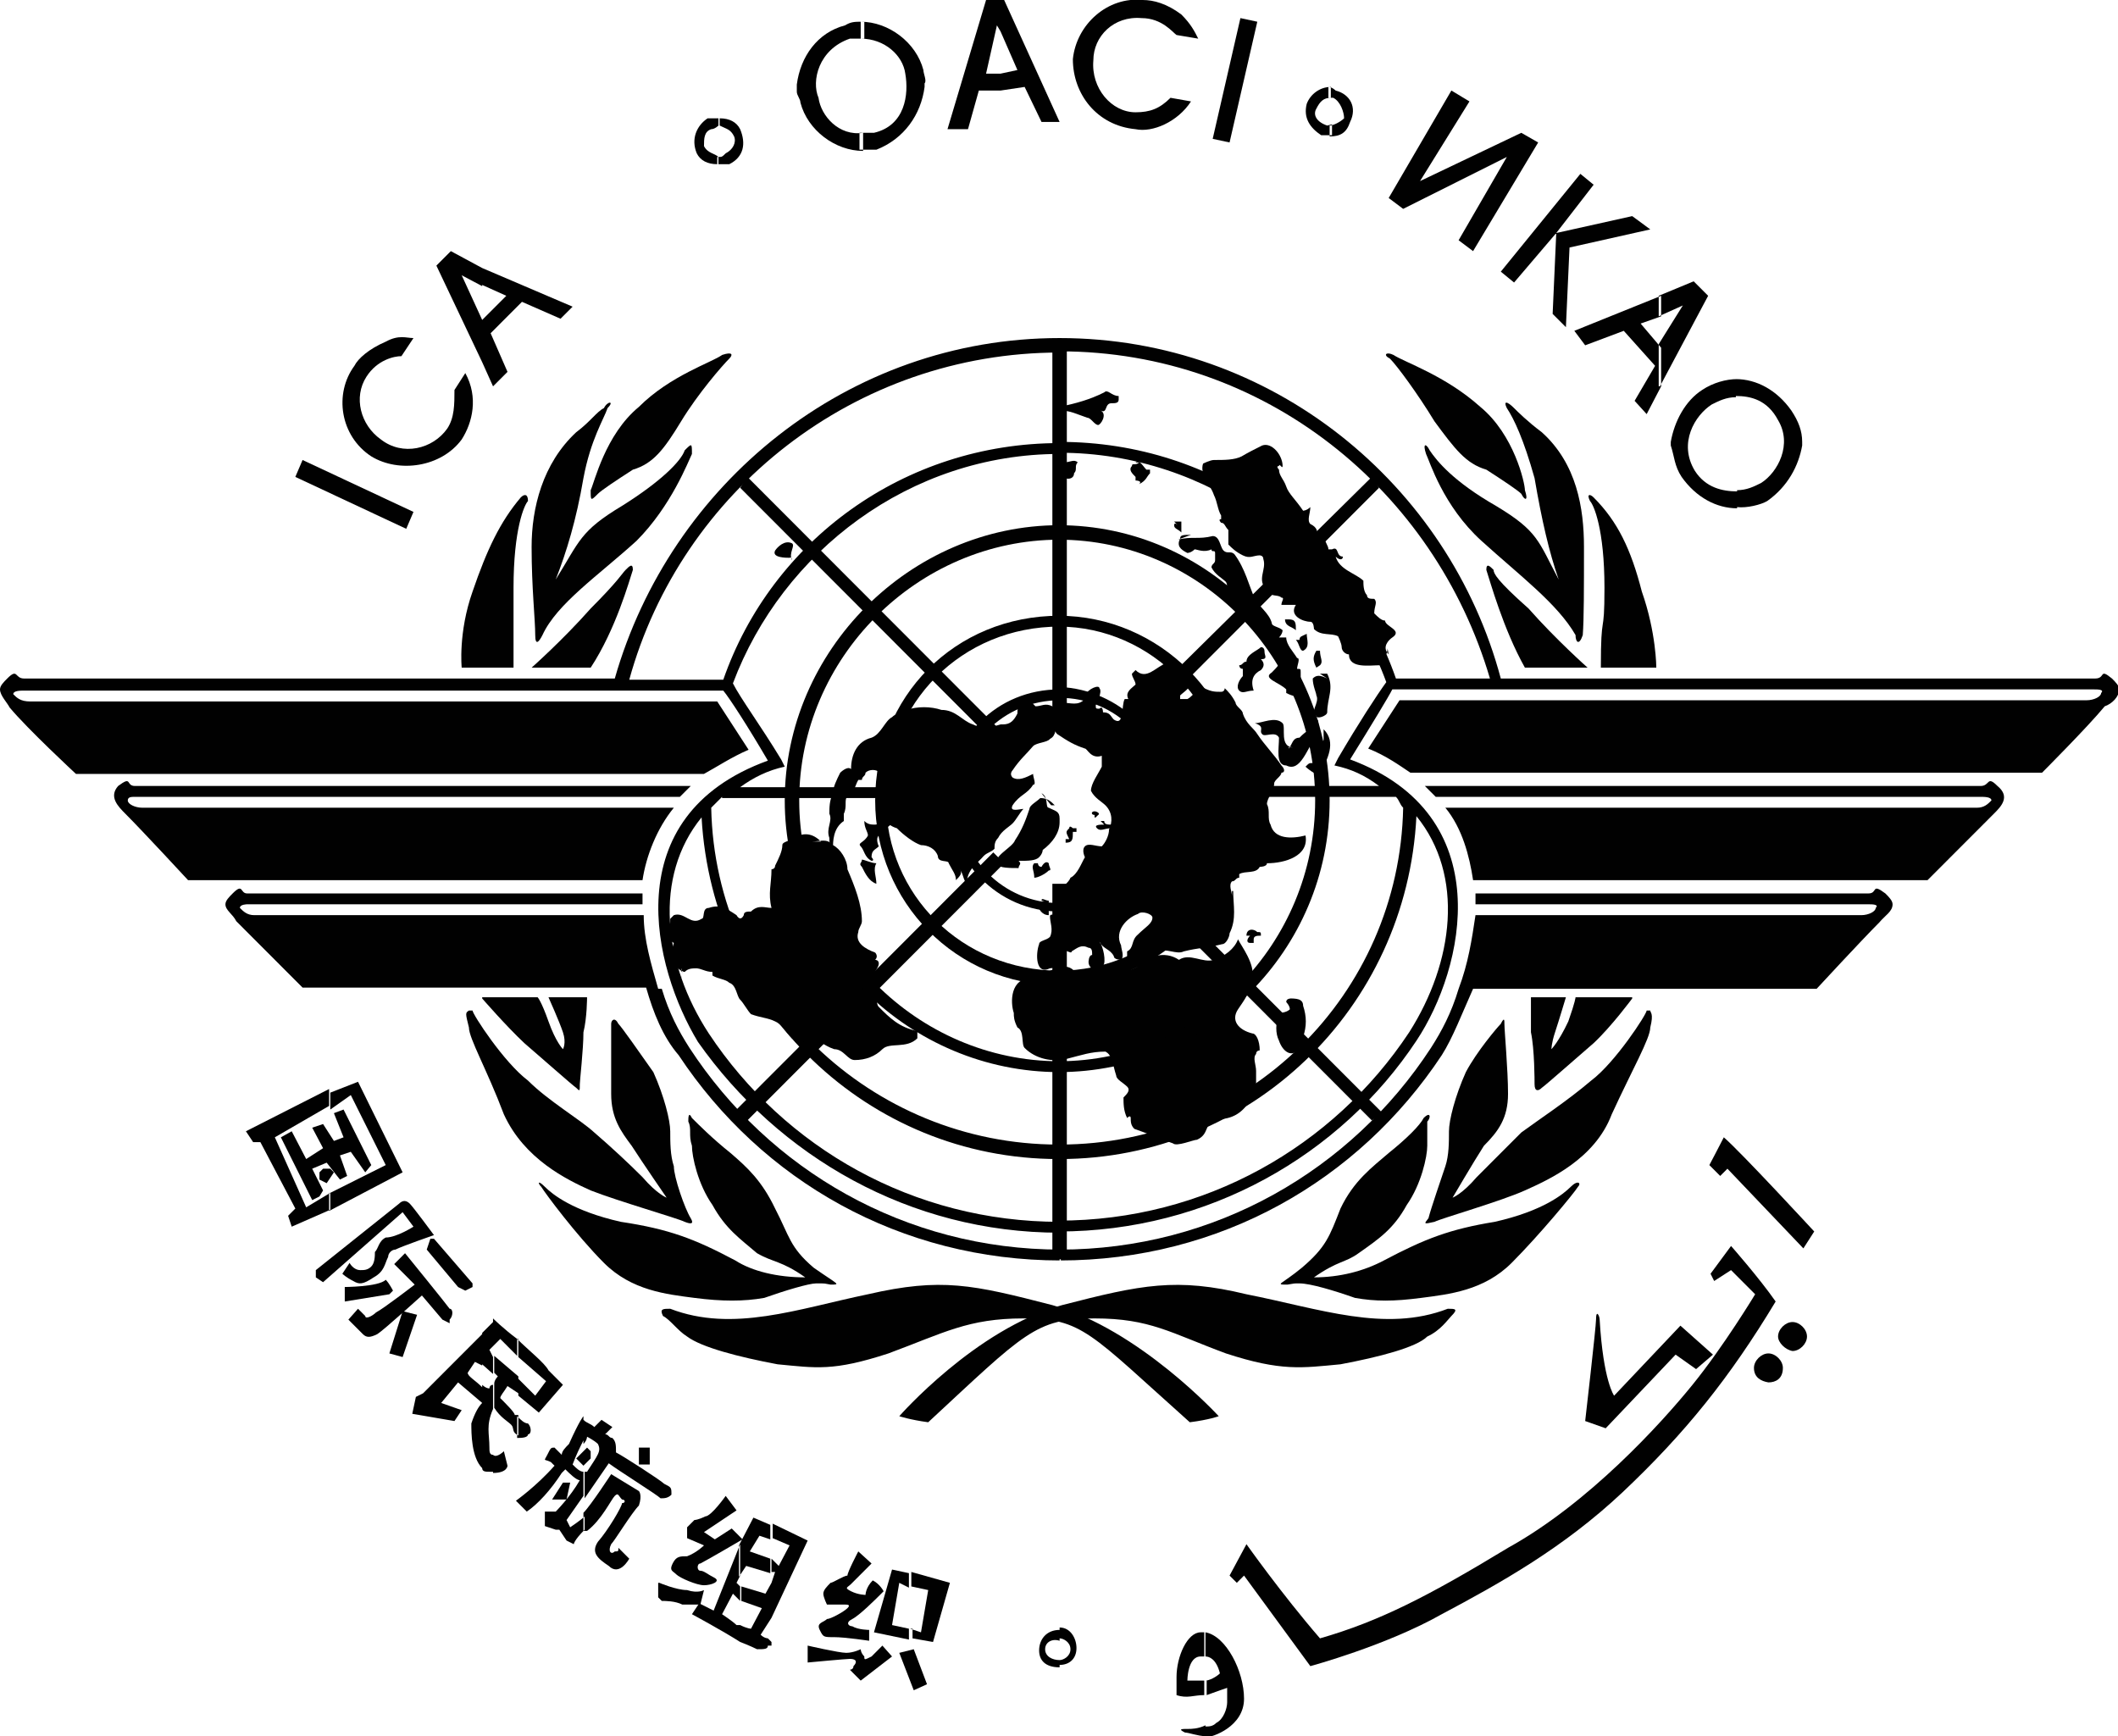 <svg width="244" height="200" viewBox="0 0 244 200" fill="none" xmlns="http://www.w3.org/2000/svg">
<g clip-path="url(#clip0_2809_77514)">
<path fill-rule="evenodd" clip-rule="evenodd" d="M47.633 58.971L34.857 52.99L34.023 54.937L46.8 60.918L47.633 58.971Z" fill="#010101"/>
<path fill-rule="evenodd" clip-rule="evenodd" d="M47.633 38.943C46.8 38.943 45.967 38.526 44.439 39.36C42.495 40.195 41.245 41.308 40.828 42.142C38.468 45.341 39.162 50.209 42.773 52.573C45.967 54.52 50.827 53.825 53.188 50.626C54.438 48.679 55.132 45.758 53.605 42.977L52.355 44.924C52.355 46.593 52.355 48.123 51.522 49.374C49.855 51.739 46.383 52.573 43.884 50.626C41.523 48.957 40.69 45.758 42.217 43.394C43.467 41.447 45.411 41.029 46.245 41.029L47.633 38.943Z" fill="#010101"/>
<path fill-rule="evenodd" clip-rule="evenodd" d="M65.965 35.327L55.55 30.876V32.823L58.327 34.075L55.55 36.856V41.724L56.8 44.506L58.466 42.837L56.522 38.386L60.132 34.77L64.576 36.717L65.965 35.327ZM55.55 30.876L51.939 28.929L50.273 30.598L55.55 41.724V36.856L53.189 31.71L55.55 32.962V30.876Z" fill="#010101"/>
<path fill-rule="evenodd" clip-rule="evenodd" d="M83.601 17.663C83.185 18.081 83.185 18.081 82.768 18.081V18.915C83.185 18.915 83.601 18.915 84.018 18.915C85.684 18.081 85.962 16.551 85.268 14.882C84.851 14.047 84.018 13.63 82.907 13.63V14.464C83.74 14.882 84.157 14.882 84.573 15.716C84.851 16.412 84.434 17.246 83.601 17.663ZM82.768 18.081C82.351 17.663 81.518 17.663 81.102 16.829C81.102 15.994 81.102 15.16 81.935 14.882C82.351 14.882 82.768 14.464 82.768 14.464V13.63C82.351 13.63 81.935 13.63 81.518 13.63C80.268 14.464 79.574 15.994 80.268 17.663C80.685 18.498 81.518 18.915 82.629 18.915V18.081H82.768Z" fill="#010101"/>
<path fill-rule="evenodd" clip-rule="evenodd" d="M106.377 8.067C105.543 4.868 102.349 2.503 99.155 2.503V4.451C101.933 4.451 104.016 6.398 104.293 8.484C104.71 10.848 104.294 14.464 100.683 15.299C99.85 15.299 99.433 15.299 99.016 15.299V17.246C99.433 17.246 100.266 17.246 100.961 17.246C104.155 15.994 106.099 13.213 106.515 10.014V9.597C106.793 9.318 106.377 8.484 106.377 8.067ZM99.294 2.503C98.461 2.503 98.044 2.503 97.35 2.921C94.156 3.755 92.212 6.537 91.795 9.736V10.57C91.795 10.987 92.212 11.405 92.212 11.822C93.045 15.021 96.239 17.385 99.433 17.385V15.299C96.656 15.716 94.572 13.352 94.295 11.266C93.461 9.318 94.295 5.702 97.905 4.451C98.739 4.451 99.155 4.451 99.572 4.451V2.503H99.294Z" fill="#010101"/>
<path fill-rule="evenodd" clip-rule="evenodd" d="M122.069 14.047L115.681 0H115.265V3.616L117.209 8.067L115.265 8.484V10.431L118.042 10.014L119.986 14.047H122.069ZM115.265 0H113.598L109.154 14.882H111.515L112.765 10.431H115.265V8.484H113.598L114.848 2.921L115.265 3.616V0Z" fill="#010101"/>
<path fill-rule="evenodd" clip-rule="evenodd" d="M138.039 4.451C137.623 3.616 137.206 2.782 136.095 1.669C134.429 0.417 132.901 3.9503e-05 131.651 3.9503e-05C127.624 -0.417 124.013 2.782 123.597 6.815C123.597 10.848 126.374 14.465 130.818 14.882C132.762 15.299 135.679 14.047 137.206 11.683L134.845 11.266C133.596 12.517 132.485 12.935 130.818 12.935C128.041 12.935 125.68 10.153 125.958 6.954C125.958 4.173 128.318 1.808 131.512 2.086C133.873 2.086 135.123 3.755 135.54 4.033L138.039 4.451Z" fill="#010101"/>
<path fill-rule="evenodd" clip-rule="evenodd" d="M141.65 16.411L144.844 2.503L142.9 2.086L139.706 15.994L141.65 16.411Z" fill="#010101"/>
<path fill-rule="evenodd" clip-rule="evenodd" d="M153.177 11.265H153.593C154.427 11.683 154.843 12.934 154.843 13.63C154.427 14.047 153.593 14.464 153.177 14.464V15.716C154.427 15.716 155.121 15.299 155.537 14.047C156.371 12.378 155.537 10.848 153.871 10.431C153.871 10.431 153.454 10.014 153.038 10.014V11.265H153.177ZM152.899 14.464C151.649 14.047 151.232 13.213 151.649 12.517C152.066 11.683 152.482 11.265 153.316 11.265V10.014C152.066 10.014 150.955 10.848 150.538 11.961C150.121 13.63 150.955 14.742 152.205 15.577C152.621 15.577 153.038 15.577 153.454 15.577V14.325C152.899 14.464 152.899 14.464 152.899 14.464Z" fill="#010101"/>
<path fill-rule="evenodd" clip-rule="evenodd" d="M159.981 22.809L167.203 10.431L169.286 11.683L163.592 20.862L175.257 15.299L177.202 16.412L169.703 28.929L168.036 27.677L173.591 18.081L161.648 24.061L159.981 22.809Z" fill="#010101"/>
<path fill-rule="evenodd" clip-rule="evenodd" d="M180.397 37.691L180.813 28.512L190.118 26.426L188.035 24.896L179.286 26.843L183.591 21.28L182.063 20.028L172.897 31.294L174.425 32.545L179.286 26.843L178.869 36.161L180.397 37.691Z" fill="#010101"/>
<path fill-rule="evenodd" clip-rule="evenodd" d="M191.228 44.506L196.783 34.075L195.117 32.406L191.089 34.075V36.44L193.867 35.188L191.089 39.639V44.506H191.228ZM189.701 47.705L191.367 44.506V39.639V40.056L189.006 37.274L191.367 36.44V34.075L181.368 38.109L182.618 39.778L187.062 38.109L190.673 42.142L188.312 46.175L189.701 47.705Z" fill="#010101"/>
<path fill-rule="evenodd" clip-rule="evenodd" d="M203.588 57.719C205.949 56.05 207.199 53.686 207.616 51.321V50.904C207.616 49.652 207.199 48.54 206.366 47.288C204.699 44.924 202.338 43.672 199.978 43.672V45.619C201.644 45.619 203.588 46.036 204.838 48.401C206.505 51.182 204.838 54.381 202.894 55.633C202.061 56.05 201.228 56.467 200.117 56.467V58.415C201.228 58.554 202.894 58.136 203.588 57.719ZM200.117 43.672C198.867 43.672 197.339 44.089 196.089 44.924C194.145 46.175 192.895 48.54 192.479 50.904V51.321C192.895 52.573 192.895 53.686 193.728 54.938C195.395 57.302 197.756 58.554 200.117 58.554V56.606C198.45 56.606 196.506 56.189 195.256 54.242C193.312 51.043 195.256 47.844 197.2 46.593C198.033 46.175 198.867 45.758 199.978 45.758V43.672H200.117Z" fill="#010101"/>
<path fill-rule="evenodd" clip-rule="evenodd" d="M38.051 137.413L44.439 134.214L40.412 126.148L38.051 127.817V125.869L41.245 124.618L46.384 135.049L37.912 139.499V137.413H38.051ZM31.663 131.015L35.274 139.082L38.051 137.413V139.36L33.607 141.308L33.191 140.056L34.024 139.221L29.997 131.572H29.163L28.33 130.32L37.912 125.452V127.399L31.663 131.015Z" fill="#010101"/>
<path fill-rule="evenodd" clip-rule="evenodd" d="M32.357 131.015L33.607 130.32L35.274 133.519L37.218 132.267L35.968 129.903L37.218 129.485L38.468 131.433L39.579 131.015L38.468 128.234L39.579 127.816L42.773 134.214L42.078 135.049L40.412 132.684L39.162 133.102L39.995 135.466L39.162 135.883L37.635 133.936L35.968 134.631L37.218 137.135L36.801 137.83L35.968 138.248L32.357 131.015Z" fill="#010101"/>
<path fill-rule="evenodd" clip-rule="evenodd" d="M36.802 135.049V135.883L37.635 136.3L38.468 135.049L38.052 134.631H37.218L36.802 135.049Z" fill="#010101"/>
<path fill-rule="evenodd" clip-rule="evenodd" d="M36.385 147.149V146.314L45.967 138.665C46.384 138.248 46.8 138.248 47.217 138.665C47.633 139.082 49.994 142.281 49.994 142.281C49.994 142.281 46.384 143.533 45.55 143.95C45.134 143.95 44.717 144.367 44.717 144.785C44.3 145.619 44.3 146.454 43.051 147.149C41.801 147.983 41.384 147.983 40.69 147.566C39.857 147.149 39.44 146.732 39.44 146.732L40.273 145.48C40.273 145.48 40.69 146.314 41.523 146.314C41.94 146.314 42.356 146.315 42.773 145.897C43.19 145.48 43.19 144.646 43.19 144.228C43.606 143.811 43.606 142.977 44.439 142.559C45.689 142.559 47.633 141.308 47.633 141.308L46.384 139.639L37.218 147.705L36.385 147.149Z" fill="#010101"/>
<path fill-rule="evenodd" clip-rule="evenodd" d="M39.579 148.261C39.579 148.261 43.606 148.261 44.44 147.427C44.856 147.844 45.273 148.678 45.273 148.678L44.856 149.096L39.718 149.93V148.261H39.579Z" fill="#010101"/>
<path fill-rule="evenodd" clip-rule="evenodd" d="M41.246 150.765C41.246 150.765 41.662 151.182 42.079 151.599C42.079 152.017 42.912 151.599 43.329 151.182C44.162 150.765 47.773 147.983 47.773 147.983L45.412 145.619L46.662 144.367C46.662 144.367 51.522 150.348 51.8 150.765C52.217 150.765 52.217 151.599 51.8 152.017C51.8 152.434 51.8 152.434 51.8 152.434L50.967 152.017L48.606 149.235C48.606 149.235 44.162 153.268 43.468 153.686C42.635 154.103 42.218 154.103 41.801 153.686C41.385 153.268 40.135 152.017 40.135 152.017L41.246 150.765Z" fill="#010101"/>
<path fill-rule="evenodd" clip-rule="evenodd" d="M46.384 151.043L44.856 155.911L46.384 156.328L48.05 151.46L46.384 151.043Z" fill="#010101"/>
<path fill-rule="evenodd" clip-rule="evenodd" d="M49.161 143.95L49.578 142.698H49.994L54.438 147.844V148.262L53.605 148.679L52.772 148.262L49.161 143.95Z" fill="#010101"/>
<path fill-rule="evenodd" clip-rule="evenodd" d="M73.603 166.759V168.706H74.852V166.759H73.603Z" fill="#010101"/>
<path fill-rule="evenodd" clip-rule="evenodd" d="M67.214 169.541H67.631C68.881 167.594 69.297 167.176 68.881 166.342C68.464 165.925 67.631 165.507 67.631 165.507C67.631 165.507 67.631 165.925 67.214 166.342V163.56C67.631 163.978 68.048 163.978 68.464 164.395L69.297 163.56L70.547 164.395L69.714 165.229C70.131 165.229 70.131 165.647 70.547 165.647C70.964 166.064 70.964 166.481 70.964 167.316C71.797 167.733 76.102 170.514 76.519 170.932C77.352 171.349 77.352 171.349 77.352 172.183C76.936 172.601 76.519 172.601 76.102 172.601C75.686 172.183 71.242 169.402 70.131 168.567L67.353 172.601V169.541H67.214ZM67.214 176.356C67.631 176.356 67.631 176.356 67.631 176.356C69.297 175.104 70.409 172.74 70.825 172.322C71.242 171.905 71.242 172.322 71.658 172.74C72.075 172.74 72.075 173.157 71.658 173.157C71.658 173.574 69.992 176.356 68.881 177.608C68.048 178.859 68.881 179.555 70.131 180.389C71.381 181.641 72.492 179.555 72.492 179.555L71.242 178.303C71.242 178.72 71.242 178.72 70.825 178.72C70.409 179.137 69.992 178.72 70.409 177.886C70.825 177.469 72.769 174.27 73.603 173.435C74.019 172.183 73.603 171.766 73.603 171.766L70.409 169.819C70.409 169.819 68.048 173.435 67.214 174.27V176.356ZM65.965 168.706C66.381 169.124 66.798 169.541 67.214 169.541V172.322L65.27 175.104L65.687 175.939C65.687 175.939 66.937 175.104 67.353 174.687C67.353 174.687 67.353 174.687 67.353 174.27V176.217C66.103 177.469 66.103 177.886 66.103 177.886L65.27 177.469L64.437 176.217H64.02L62.77 175.8V174.131H64.02C64.02 174.131 65.687 172.462 66.798 170.514C66.381 170.514 65.548 169.68 65.131 169.263L64.715 169.68C63.465 171.627 61.937 173.296 60.687 174.131C59.854 173.296 59.438 172.879 59.438 172.879C59.438 172.879 61.798 171.21 63.881 168.845L63.465 168.428C62.632 168.011 62.632 168.428 63.048 167.594C63.465 166.759 63.465 166.759 63.881 166.759C63.881 166.759 64.298 167.176 64.715 167.594C64.715 167.176 65.131 166.759 65.548 166.342C66.798 163.56 67.214 163.143 67.214 163.143V165.925C66.798 166.759 66.381 167.594 65.965 168.706Z" fill="#010101"/>
<path fill-rule="evenodd" clip-rule="evenodd" d="M67.631 166.759L68.047 167.177C68.047 167.177 68.047 167.594 68.047 168.011L67.214 168.846L66.381 168.011L67.631 166.759Z" fill="#010101"/>
<path fill-rule="evenodd" clip-rule="evenodd" d="M64.853 170.793H65.687L65.27 172.74H63.603L64.853 170.793Z" fill="#010101"/>
<path fill-rule="evenodd" clip-rule="evenodd" d="M84.851 173.992L83.601 172.323C83.601 172.323 81.935 174.687 81.24 174.687C80.407 175.104 79.991 175.104 79.991 175.104L79.157 175.939V177.191L81.102 178.025C81.102 178.025 80.268 178.86 79.157 179.277C78.324 179.277 77.907 179.277 77.491 180.111C77.074 180.946 77.491 180.946 77.907 181.363C78.324 181.78 80.268 182.615 81.102 182.615C81.935 182.615 83.046 182.198 82.352 181.78C81.518 181.363 81.102 180.946 80.685 180.946C80.268 180.946 80.268 180.111 80.685 180.111C81.518 179.694 85.546 177.33 85.546 177.33L84.296 176.078L82.352 177.33L81.102 176.495L84.851 173.992Z" fill="#010101"/>
<path fill-rule="evenodd" clip-rule="evenodd" d="M75.964 182.337C75.964 182.337 77.908 183.171 79.158 183.171C80.408 183.589 81.102 183.171 81.102 183.171L80.686 184.84C80.686 184.84 80.686 184.84 80.269 184.84C79.853 184.84 79.019 184.84 78.603 184.84C77.769 184.423 76.658 184.423 76.242 184.423C75.825 184.006 75.825 184.006 75.825 184.006V182.337H75.964Z" fill="#010101"/>
<path fill-rule="evenodd" clip-rule="evenodd" d="M88.879 179.555L89.712 180.389L90.962 178.025L89.017 177.191V175.522L93.045 177.469L88.879 186.37V182.337L89.295 181.085H88.879V179.555ZM86.379 178.72L88.74 179.555V181.224L85.962 180.389L85.129 181.641V178.025L86.795 174.826L88.74 175.661V177.33L87.49 176.912L86.379 178.72ZM88.879 182.337V186.37L87.629 188.317C88.045 188.734 88.462 188.734 88.462 188.734C88.462 188.734 88.462 188.734 88.879 189.152V189.569C88.462 189.569 88.462 189.569 88.462 189.569C88.462 189.986 88.045 189.986 87.212 189.986C87.212 189.986 86.379 189.569 85.268 189.152V187.204C86.101 187.622 86.518 187.622 86.518 187.622L87.767 185.257L85.407 184.423V182.754L88.184 183.588L88.879 182.337ZM85.268 177.886V181.502L84.851 182.337L85.268 182.754V184.423L84.435 183.588L83.185 185.953C83.185 185.953 84.435 186.787 84.851 187.204C85.268 187.204 85.268 187.204 85.268 187.204V189.152C83.324 187.9 79.713 185.953 79.713 185.953L80.546 184.701L82.213 185.535L85.268 177.886Z" fill="#010101"/>
<path fill-rule="evenodd" clip-rule="evenodd" d="M98.878 178.72C98.878 178.72 97.628 181.085 97.628 181.502C97.211 181.502 95.962 182.336 95.684 182.336C95.267 182.754 94.85 183.171 94.85 183.588C94.85 184.005 95.267 184.84 95.267 184.84C95.267 184.84 96.934 184.84 97.211 184.84C97.628 184.84 98.045 184.84 97.628 185.257C97.211 185.674 95.684 186.509 95.267 186.509C94.85 186.926 94.017 186.926 94.434 187.761C94.85 188.595 94.85 188.595 96.1 188.595C97.35 188.595 100.128 189.012 100.128 189.012V187.761C100.128 187.761 98.878 187.761 98.183 187.343C97.767 187.343 97.35 186.926 98.183 186.509C99.017 186.092 100.961 184.144 101.378 183.727C101.794 183.31 101.794 183.31 101.794 183.31C101.794 183.31 101.378 182.475 100.544 182.058C99.711 182.893 99.711 183.727 99.711 183.727C99.711 183.727 98.878 183.727 98.045 183.31C97.211 182.893 97.628 182.893 98.045 182.475C98.461 182.058 100.405 180.111 100.405 180.111L98.878 178.72Z" fill="#010101"/>
<path fill-rule="evenodd" clip-rule="evenodd" d="M104.849 187.622L106.099 188.039L106.932 183.171L104.988 182.754V181.085L109.432 182.337L107.487 189.152L105.127 188.734V187.622H104.849ZM103.599 182.337L102.766 187.204L104.71 187.622V188.873L100.683 188.039L102.766 180.807L104.71 181.224V182.893L103.599 182.337Z" fill="#010101"/>
<path fill-rule="evenodd" clip-rule="evenodd" d="M103.6 190.404L105.266 189.986L106.794 194.02L105.266 194.715L103.6 190.404Z" fill="#010101"/>
<path fill-rule="evenodd" clip-rule="evenodd" d="M102.766 190.821L99.155 193.602L97.906 192.35C97.906 192.35 98.322 192.35 98.322 191.933C98.739 191.516 98.739 191.099 97.906 191.099C97.489 191.099 93.045 191.516 93.045 191.516V189.569C93.045 189.569 96.656 190.403 97.489 190.403C98.322 190.403 99.155 189.986 99.155 189.986C99.155 189.986 99.155 190.403 99.572 190.821C99.572 191.238 99.572 191.238 100.405 190.821C101.238 189.986 101.655 189.569 101.655 189.569L102.766 190.821Z" fill="#010101"/>
<path fill-rule="evenodd" clip-rule="evenodd" d="M122.07 191.238C122.486 191.238 123.32 190.82 123.32 189.986C123.32 189.151 122.486 188.734 122.07 188.734V187.482C123.32 187.482 124.014 188.734 124.014 189.847C124.014 191.099 123.181 191.794 122.07 191.794V191.238ZM120.403 189.986C120.403 190.82 121.237 191.238 122.07 191.238V192.072C120.403 192.072 119.709 191.238 119.709 190.125C119.709 188.873 120.542 187.761 122.07 187.761V189.012C121.237 188.734 120.403 189.151 120.403 189.986Z" fill="#010101"/>
<path fill-rule="evenodd" clip-rule="evenodd" d="M138.873 193.602C139.29 193.602 140.123 193.185 140.539 192.768C140.123 191.099 139.29 190.821 138.873 190.821V188.039C141.234 188.456 143.317 192.49 143.317 195.689C143.317 198.887 139.706 200.139 138.873 200.139V198.887C139.29 198.887 139.706 198.887 140.123 198.47C140.956 198.053 141.373 196.801 141.373 196.106C141.373 195.41 141.373 194.437 141.373 194.437C141.373 194.437 140.123 194.854 139.012 195.271V193.602H138.873ZM136.79 193.602C136.79 193.602 137.623 193.602 138.734 193.602V195.271C137.484 195.271 136.79 195.689 135.54 195.271C135.54 194.854 135.54 194.437 135.54 194.02V193.185C135.54 190.821 136.79 188.039 138.318 188.039C138.734 188.039 138.734 188.039 138.734 188.039V190.821H138.318C136.79 190.821 136.79 193.602 136.79 193.602ZM138.873 198.748V200C138.04 200 136.929 199.583 136.512 199.583C135.679 199.166 136.096 199.166 136.929 199.166C137.207 199.166 138.04 199.166 138.873 198.748Z" fill="#010101"/>
<path fill-rule="evenodd" clip-rule="evenodd" d="M142.484 182.337L143.317 181.502L150.955 191.933C150.955 191.933 159.704 189.569 166.092 185.953C172.897 182.337 180.118 178.303 186.923 171.905C194.144 165.09 199.283 158.693 204.56 149.93C202.616 147.149 199.422 143.533 199.422 143.533L197.061 146.732L197.477 147.566L199.422 146.314L202.199 149.096C202.199 149.096 198.588 155.077 194.978 159.527C191.367 163.978 183.035 173.157 173.73 178.303C164.564 183.867 158.871 186.787 152.066 188.734C147.622 183.588 143.595 177.886 143.595 177.886L141.65 181.502L142.484 182.337Z" fill="#010101"/>
<path fill-rule="evenodd" clip-rule="evenodd" d="M193.589 152.712L185.951 160.779C185.951 160.779 184.701 159.11 184.285 152.017C184.285 151.599 183.868 150.765 183.868 152.017C183.868 152.851 182.618 163.699 182.618 163.699L184.979 164.534L193.034 156.05L195.394 157.719L197.339 156.05L193.589 152.712Z" fill="#010101"/>
<path fill-rule="evenodd" clip-rule="evenodd" d="M202.061 157.58C202.061 156.746 202.894 155.911 203.727 155.911C204.56 155.911 205.393 156.746 205.393 157.58C205.393 158.832 204.56 159.249 203.727 159.249C202.894 159.11 202.061 158.693 202.061 157.58Z" fill="#010101"/>
<path fill-rule="evenodd" clip-rule="evenodd" d="M204.838 153.964C204.838 153.129 205.671 152.295 206.504 152.295C207.338 152.295 208.171 153.129 208.171 153.964C208.171 154.798 207.338 155.633 206.504 155.633C205.671 155.494 204.838 154.659 204.838 153.964Z" fill="#010101"/>
<path fill-rule="evenodd" clip-rule="evenodd" d="M196.922 134.214C196.922 134.214 198.172 131.85 198.588 131.015C200.533 132.684 209.004 141.864 209.004 141.864L207.754 143.811L199.005 134.631L198.172 135.466L196.922 134.214Z" fill="#010101"/>
<path fill-rule="evenodd" clip-rule="evenodd" d="M122.069 131.85C143.734 131.85 161.232 114.604 161.648 93.046C161.232 92.629 161.232 92.211 160.815 91.794H131.652C131.652 91.377 131.652 90.96 131.652 90.542H158.871C157.204 89.291 155.677 88.595 153.732 88.178L154.149 87.343C156.51 83.31 158.593 80.111 159.704 78.581C154.149 63.421 139.29 52.156 122.069 52.156V50.904C140.123 50.904 155.26 62.17 160.815 78.164H171.647C165.259 56.467 145.678 40.473 122.069 40.473V38.943C146.511 38.943 166.925 55.772 172.897 78.164H241.361C242.611 78.164 241.778 76.912 243.306 78.164C243.722 78.581 244.139 78.999 244.139 79.416C244.139 80.25 243.306 81.085 242.472 81.363C240.528 83.727 235.251 89.012 235.251 89.012H162.482C161.232 88.178 159.704 87.065 157.621 86.231L161.232 80.668H240.389C241.223 80.668 242.056 80.25 242.056 79.833C242.472 79.416 241.639 79.416 241.223 79.416H160.398C159.982 80.25 158.038 83.449 155.538 87.483C172.758 93.88 168.731 111.544 163.176 119.889C154.427 133.101 139.151 141.864 121.931 141.864V140.612C138.734 140.612 153.594 132.128 162.343 118.915C167.481 110.848 168.731 100.834 163.176 94.019C162.065 116.272 144.011 133.519 122.069 133.519V131.85ZM83.185 91.794C82.768 92.211 82.352 92.629 81.935 93.046C82.352 114.743 100.405 131.85 121.931 131.85V133.519C99.989 133.519 82.074 116.272 80.824 94.158C75.269 100.973 76.38 110.987 81.657 119.054C90.406 132.267 105.266 140.751 122.069 140.751V142.003C104.849 142.003 89.712 133.241 80.407 120.028C75.269 111.544 70.825 94.019 88.462 87.622C86.101 83.588 84.018 80.389 83.324 79.555H2.777C2.361 79.555 1.528 79.555 1.528 79.972C1.944 80.389 2.361 80.807 3.472 80.807H82.629L86.24 86.37C84.296 87.204 82.629 88.317 81.102 89.151H8.749C8.749 89.151 3.194 84.005 1.111 81.502C0.833 80.946 0 80.111 0 79.416C0 78.999 0.417 78.581 0.833 78.164C2.083 76.912 1.666 78.164 2.777 78.164H70.825C77.213 55.772 97.628 38.943 122.069 38.943V40.612C98.461 40.612 78.463 56.606 72.492 78.303H83.324C88.879 62.309 104.155 51.043 122.069 51.043V52.295C104.849 52.295 90.129 63.56 84.435 78.72C85.268 80.389 87.629 83.588 89.99 87.483L90.406 88.317C88.462 88.734 86.796 89.569 85.268 90.681H112.487C112.487 91.099 112.487 91.516 112.487 91.933H83.185V91.794Z" fill="#010101"/>
<path fill-rule="evenodd" clip-rule="evenodd" d="M122.902 101.808V145.063H121.236V101.808C121.653 101.808 121.653 101.808 122.069 101.808C122.069 101.808 122.486 101.808 122.902 101.808ZM129.291 98.192L159.287 128.234L158.037 129.068L128.457 99.444C128.874 99.027 129.291 98.609 129.291 98.192ZM128.041 84.562L158.037 54.938L158.871 56.189L129.291 85.814C128.874 85.397 128.457 84.979 128.041 84.562ZM121.236 82.615V39.36H122.902V82.615C122.486 82.615 122.069 82.615 122.069 82.615C121.653 82.615 121.653 82.615 121.236 82.615ZM114.848 85.814L85.268 56.189L86.101 54.938L115.681 84.562C115.264 84.979 115.264 85.397 114.848 85.814ZM84.435 128.234L114.431 98.192C114.848 98.609 115.264 99.027 115.681 99.444L85.684 129.486L84.435 128.234Z" fill="#010101"/>
<path fill-rule="evenodd" clip-rule="evenodd" d="M140.401 163.143C140.401 163.143 131.235 153.13 121.236 150.348C112.071 147.984 108.46 147.149 99.989 149.096C91.934 150.765 84.435 153.547 77.213 150.765C76.38 150.765 75.964 150.765 76.38 151.6C77.213 152.017 78.047 153.269 79.158 153.964C80.824 155.216 85.129 156.328 89.573 157.163C94.017 157.58 95.961 157.997 102.349 155.911C108.738 153.547 111.515 151.878 117.903 151.878C124.708 151.878 125.541 153.547 137.068 163.839C139.29 163.561 140.401 163.143 140.401 163.143Z" fill="#010101"/>
<path fill-rule="evenodd" clip-rule="evenodd" d="M94.017 147.844C93.184 147.844 90.406 148.678 88.045 149.513C85.684 149.93 83.185 149.93 79.991 149.513C76.796 149.096 72.769 148.678 69.575 145.48C66.381 142.281 62.77 137.413 62.354 136.717C61.937 136.3 61.937 135.883 62.77 136.717C63.604 137.552 65.964 139.499 71.519 140.751C77.074 141.585 79.991 142.698 84.712 145.201C86.656 146.453 89.573 147.149 92.767 147.149C89.99 145.201 89.156 145.48 87.212 144.367C85.268 142.698 83.601 141.585 82.074 138.804C80.407 136.439 79.713 133.24 79.713 131.989C79.296 130.737 79.713 130.041 79.296 129.207C79.296 128.79 79.296 127.955 79.713 128.79C80.546 129.624 82.074 131.154 84.157 132.823C86.101 134.492 87.767 136.022 89.295 139.221C90.962 142.42 90.962 143.671 93.739 146.036C96.516 147.983 96.933 147.983 95.683 147.983C94.85 147.844 95.267 147.844 94.017 147.844Z" fill="#010101"/>
<path fill-rule="evenodd" clip-rule="evenodd" d="M74.02 101.391H21.665C21.665 101.391 16.526 95.828 14.443 93.742C13.61 92.907 12.499 91.794 13.61 90.543C15.277 89.291 14.443 90.543 15.554 90.543H79.575C79.158 90.96 78.742 91.377 78.325 91.794H15.554C15.138 91.794 14.721 91.794 14.721 92.212C14.721 92.629 15.554 93.046 16.387 93.046H77.63C75.686 95.41 74.436 98.609 74.02 101.391Z" fill="#010101"/>
<path fill-rule="evenodd" clip-rule="evenodd" d="M78.88 140.751C78.046 140.334 71.242 138.387 68.048 137.135C65.27 135.883 60.41 133.519 58.049 128.373C56.105 123.227 54.021 119.611 54.021 118.359C53.605 116.69 53.605 116.69 54.021 116.412C54.021 116.412 54.021 116.412 54.438 116.412C54.438 116.829 58.049 122.392 60.826 124.478C63.187 126.843 66.798 128.929 68.464 130.459C70.409 132.128 72.492 134.075 74.019 135.605C75.686 137.552 76.797 137.969 76.797 137.969C76.797 137.969 74.019 133.936 72.769 131.989C71.519 130.32 70.409 128.79 70.409 126.008C70.409 123.227 70.409 118.776 70.409 117.942C70.409 117.524 70.825 117.107 71.242 117.942C71.658 118.359 73.603 121.14 75.269 123.505C76.519 126.286 77.213 129.068 77.213 130.32C77.213 131.572 77.213 133.101 77.63 134.353C77.63 135.605 78.88 139.221 79.574 140.334C79.991 141.029 79.574 141.029 78.88 140.751Z" fill="#010101"/>
<path fill-rule="evenodd" clip-rule="evenodd" d="M55.549 115.021C55.549 115.021 58.326 118.22 60.409 120.167C62.354 121.836 65.964 125.035 66.381 125.313C66.797 125.73 66.797 125.73 66.797 124.896C66.797 124.479 67.214 120.862 67.214 118.915C67.631 117.246 67.631 114.882 67.631 114.882H63.187C63.187 114.882 64.437 117.663 64.853 118.915C65.27 120.167 64.853 120.862 64.853 120.862C64.853 120.862 64.02 120.028 63.187 117.663C62.354 115.299 61.937 114.882 61.937 114.882H55.549V115.021Z" fill="#010101"/>
<path fill-rule="evenodd" clip-rule="evenodd" d="M53.189 76.912C53.189 76.912 52.772 72.879 54.439 68.15C56.105 63.282 57.633 60.084 59.994 57.302C60.41 56.885 60.827 56.885 60.827 57.719C60.41 58.136 59.16 60.918 59.16 67.733C59.16 73.714 59.16 70.097 59.16 76.912C56.383 76.912 53.189 76.912 53.189 76.912Z" fill="#010101"/>
<path fill-rule="evenodd" clip-rule="evenodd" d="M61.243 76.912C61.243 76.912 64.854 73.714 68.048 70.097C71.242 66.899 71.659 66.064 72.075 65.647C72.492 65.23 72.909 64.812 72.909 65.647C72.492 66.899 70.964 72.462 68.048 76.912C65.687 76.912 61.243 76.912 61.243 76.912Z" fill="#010101"/>
<path fill-rule="evenodd" clip-rule="evenodd" d="M61.243 63.004C61.243 58.553 62.493 53.407 66.382 49.791C68.048 48.54 68.742 47.427 69.576 47.01C69.992 46.175 70.825 46.175 69.992 47.01C69.576 48.261 68.048 50.626 67.215 55.076C66.382 59.944 65.27 63.56 64.021 66.759C66.798 62.309 66.798 61.196 71.659 58.275C76.103 55.494 78.463 53.129 78.88 51.877C79.713 51.043 79.713 51.043 79.713 52.295C79.297 53.129 77.352 58.275 73.325 62.309C68.881 66.342 64.159 69.541 62.493 73.157C62.076 73.992 61.66 74.409 61.66 73.157C61.66 71.349 61.243 67.733 61.243 63.004Z" fill="#010101"/>
<path fill-rule="evenodd" clip-rule="evenodd" d="M68.048 56.467C68.465 55.633 69.714 50.069 73.603 46.871C77.213 43.255 82.074 41.725 83.185 40.89C84.435 40.473 84.435 40.89 84.018 41.307C83.185 42.142 80.408 45.341 78.463 48.54C76.519 51.739 75.269 53.407 72.908 54.103C70.964 55.355 69.298 56.467 68.881 56.885C68.048 57.719 68.048 57.719 68.048 56.467Z" fill="#010101"/>
<path fill-rule="evenodd" clip-rule="evenodd" d="M103.6 163.143C103.6 163.143 112.349 153.13 122.347 150.348C131.513 147.984 135.54 147.149 143.595 149.096C152.066 150.765 159.565 153.547 166.787 150.765C167.62 150.765 168.037 150.765 167.203 151.6C166.787 152.017 165.954 153.269 164.426 153.964C163.176 155.216 158.871 156.328 154.427 157.163C149.983 157.58 147.622 157.997 141.234 155.911C134.846 153.547 132.485 151.878 126.097 151.878C119.292 151.878 118.042 153.547 106.933 163.839C104.849 163.561 103.6 163.143 103.6 163.143Z" fill="#010101"/>
<path fill-rule="evenodd" clip-rule="evenodd" d="M149.705 147.844C150.955 147.844 153.732 148.679 156.093 149.513C158.454 149.931 160.537 149.931 163.731 149.513C166.925 149.096 170.953 148.679 174.147 145.48C177.341 142.281 181.368 137.413 181.785 136.718C182.201 136.301 181.785 135.883 180.951 136.718C180.118 137.552 177.757 139.499 172.202 140.751C167.064 141.586 164.148 142.698 159.426 145.202C157.065 146.454 154.288 147.149 151.371 147.149C154.149 145.202 154.982 145.48 156.51 144.367C158.871 142.698 160.537 141.586 162.065 138.804C163.731 136.44 164.426 133.241 164.426 131.989C164.426 130.737 164.426 130.042 164.426 129.207C164.842 128.79 164.842 127.956 164.009 128.79C163.592 129.625 162.065 131.155 159.982 132.824C158.037 134.493 155.954 136.022 154.427 139.221C153.177 142.42 152.76 143.672 149.983 146.036C147.622 147.983 146.789 147.983 148.316 147.983C149.288 147.844 148.872 147.844 149.705 147.844Z" fill="#010101"/>
<path fill-rule="evenodd" clip-rule="evenodd" d="M169.703 101.391H222.059C222.059 101.391 227.613 95.828 229.697 93.742C230.53 92.907 231.641 91.794 230.113 90.543C228.863 89.291 229.28 90.543 228.169 90.543H164.148C164.565 90.96 164.982 91.377 165.398 91.794H228.169C228.586 91.794 229.419 91.794 229.419 92.212C229.002 92.629 228.586 93.046 227.752 93.046H166.509C168.454 95.41 169.287 98.609 169.703 101.391Z" fill="#010101"/>
<path fill-rule="evenodd" clip-rule="evenodd" d="M165.259 140.751C166.092 140.334 172.897 138.387 175.674 137.135C178.452 135.883 183.729 133.519 185.673 128.373C188.034 123.227 190.117 119.611 190.117 118.359C190.534 116.69 190.117 116.69 190.117 116.412H189.701C189.701 116.829 186.09 122.392 183.312 124.478C180.535 126.843 177.341 128.929 175.258 130.459C173.591 132.128 171.647 134.075 170.119 135.605C168.453 137.552 167.342 137.969 167.342 137.969C167.342 137.969 169.703 133.936 170.953 131.989C172.619 130.32 173.73 128.79 173.73 126.008C173.73 123.227 173.314 118.776 173.314 117.942C173.314 117.524 173.314 117.107 172.897 117.942C172.48 118.359 170.119 121.14 168.87 123.505C167.62 126.286 166.925 129.068 166.925 130.32C166.925 131.572 166.925 133.101 166.509 134.353C166.092 135.605 164.842 139.221 164.564 140.334C164.009 141.029 164.009 141.029 165.259 140.751Z" fill="#010101"/>
<path fill-rule="evenodd" clip-rule="evenodd" d="M188.034 115.021C188.034 115.021 185.674 118.22 183.591 120.167C181.646 121.836 178.036 125.035 177.619 125.313C177.202 125.73 176.786 125.73 176.786 124.896C176.786 124.479 176.786 120.862 176.369 118.915C176.369 117.246 176.369 114.882 176.369 114.882H180.396C180.396 114.882 179.563 117.663 179.147 118.915C178.73 120.167 178.73 120.862 178.73 120.862C178.73 120.862 179.563 120.028 180.674 117.663C181.507 115.299 181.507 114.882 181.507 114.882H188.034V115.021Z" fill="#010101"/>
<path fill-rule="evenodd" clip-rule="evenodd" d="M190.812 76.912C190.812 76.912 190.812 72.879 189.145 68.15C187.895 63.282 186.368 60.084 183.59 57.302C183.174 56.885 182.757 56.885 183.174 57.719C183.59 58.136 184.84 60.918 184.84 67.733C184.84 73.714 184.423 70.097 184.423 76.912C187.617 76.912 190.812 76.912 190.812 76.912Z" fill="#010101"/>
<path fill-rule="evenodd" clip-rule="evenodd" d="M182.896 76.912C182.896 76.912 179.285 73.714 176.091 70.097C172.48 66.899 172.064 66.064 172.064 65.647C171.647 65.23 171.23 64.812 171.23 65.647C171.647 66.899 173.175 72.462 175.674 76.912C178.452 76.912 182.896 76.912 182.896 76.912Z" fill="#010101"/>
<path fill-rule="evenodd" clip-rule="evenodd" d="M182.479 63.004C182.479 58.553 181.646 53.407 177.619 49.791C175.952 48.54 174.841 47.427 174.425 47.01C173.591 46.175 173.175 46.175 173.591 47.01C174.425 48.261 175.536 50.626 176.785 55.076C177.619 59.944 178.452 63.56 179.563 66.759C177.202 62.309 177.202 61.196 172.341 58.275C167.481 55.494 165.537 53.129 164.703 51.877C164.287 51.043 163.87 51.043 164.287 52.295C164.703 53.129 166.231 58.275 170.675 62.309C175.119 66.342 179.424 69.541 181.507 73.157C181.507 73.992 181.924 74.409 182.34 73.157C182.479 71.349 182.479 67.733 182.479 63.004Z" fill="#010101"/>
<path fill-rule="evenodd" clip-rule="evenodd" d="M175.674 56.467C175.674 55.633 174.424 50.069 170.536 46.871C166.508 43.255 161.787 41.725 160.537 40.89C159.704 40.473 159.287 40.89 160.12 41.307C160.953 42.142 163.314 45.341 165.259 48.54C167.619 51.739 168.869 53.407 171.23 54.103C173.174 55.355 174.841 56.467 175.257 56.885C175.674 57.719 176.091 57.719 175.674 56.467Z" fill="#010101"/>
<path fill-rule="evenodd" clip-rule="evenodd" d="M74.436 113.769H34.858C34.858 113.769 29.303 108.206 27.22 106.119C26.803 105.285 25.97 104.868 25.97 104.172C25.97 103.755 26.386 103.338 26.803 102.921C28.053 101.669 27.636 102.921 28.469 102.921H74.02C74.02 103.338 74.02 103.755 74.02 104.172H28.469C28.469 104.172 27.636 104.172 27.636 104.59C28.053 105.007 28.469 105.424 29.303 105.424H74.159C74.159 108.206 74.992 110.987 75.825 113.908H76.242C77.075 116.69 78.186 118.776 79.436 120.723C88.602 134.77 104.294 143.95 122.209 143.95V145.202C103.739 145.202 87.768 136.022 78.186 121.558C76.381 119.471 75.27 116.69 74.436 113.769ZM218.031 104.172C218.031 103.755 217.615 103.338 217.198 102.921C215.531 101.669 216.365 102.921 215.254 102.921H169.981C169.981 103.338 169.981 103.755 169.981 104.172H215.254C215.67 104.172 216.504 104.172 216.087 104.59C216.087 105.007 215.254 105.424 214.421 105.424H169.981C169.564 108.206 169.148 110.987 168.037 113.908C167.204 116.69 166.093 118.776 164.843 120.723C155.677 134.77 139.985 143.95 122.07 143.95V145.202C140.54 145.202 156.51 136.022 166.093 121.558C167.343 119.61 168.454 116.69 169.703 113.908H209.282C209.282 113.908 214.421 108.345 216.504 106.259C217.198 105.424 218.031 105.007 218.031 104.172Z" fill="#010101"/>
<path fill-rule="evenodd" clip-rule="evenodd" d="M159.982 75.382C159.149 74.548 159.982 73.713 160.399 73.435C161.648 72.601 159.565 72.183 159.565 71.488C159.149 71.488 158.732 71.071 158.316 70.653C158.316 69.819 158.732 69.402 158.316 68.984C157.899 68.984 157.482 68.984 157.482 68.567C157.066 68.15 157.066 67.316 157.066 66.898C156.232 66.064 154.288 65.647 153.872 64.117C154.288 64.534 154.705 64.534 154.705 64.117C153.872 64.117 154.288 62.865 153.455 63.282H153.038C153.038 62.865 152.622 62.448 152.622 62.03C152.205 62.03 152.205 62.03 151.789 62.03C151.789 61.196 151.789 60.779 150.955 60.361C150.539 59.944 150.955 59.11 150.955 58.414C150.539 58.831 150.122 58.831 150.122 58.831C149.289 57.58 148.456 56.884 148.178 56.05C147.9 55.215 147.345 54.798 147.345 54.103C147.345 54.103 146.928 53.685 147.345 53.685C147.345 53.268 147.761 54.103 147.761 53.685C147.761 52.434 146.511 50.904 145.4 51.321C144.567 51.738 143.734 52.156 143.04 52.573C142.206 52.99 141.095 52.99 139.845 52.99C139.429 52.99 138.596 53.407 138.596 53.407C138.179 54.659 139.429 55.772 139.845 57.023C140.262 57.858 140.262 58.692 140.679 59.388C140.679 59.805 140.679 59.805 140.679 59.805C140.262 59.805 140.679 60.222 140.679 60.222C141.095 60.222 141.095 60.64 141.512 61.057C141.512 61.474 141.512 62.309 141.512 62.726C141.929 63.143 142.345 63.56 143.178 63.977C144.012 64.395 144.428 63.977 145.123 63.977C145.123 63.977 145.539 63.977 145.539 64.395C145.956 65.647 144.706 66.759 145.956 68.011C146.372 68.845 147.206 68.428 147.622 68.845C148.039 68.845 147.622 69.263 147.622 69.68C148.039 69.68 148.872 69.68 149.289 69.68C148.456 70.932 150.122 71.627 150.955 71.627C151.372 71.627 151.372 72.462 151.372 72.462C152.205 73.296 153.316 72.879 154.149 73.296C154.149 73.296 154.566 74.13 154.566 74.548C154.566 74.965 154.983 75.382 155.399 75.382C155.399 77.051 157.76 76.634 159.01 76.634C159.01 75.799 159.843 75.799 159.843 74.687L159.982 75.382Z" fill="#010101"/>
<path fill-rule="evenodd" clip-rule="evenodd" d="M126.791 47.288C127.624 47.705 127.208 46.453 128.041 46.453C128.457 46.453 128.874 46.453 128.874 46.036C128.874 46.036 128.874 46.036 128.874 45.619C128.041 45.619 127.624 44.785 127.208 45.202C125.541 46.036 124.014 46.453 122.069 46.871V47.288C123.319 47.288 124.014 47.705 125.263 48.123C125.68 48.123 126.097 48.957 126.513 48.957C126.791 48.957 127.624 47.705 126.791 47.288Z" fill="#010101"/>
<path fill-rule="evenodd" clip-rule="evenodd" d="M122.486 53.269C123.32 53.269 123.736 52.851 124.153 53.269C123.736 53.686 124.153 54.103 123.736 54.52C123.736 55.355 122.486 55.355 122.07 54.52C121.653 54.103 122.07 53.686 122.903 53.269C122.903 53.269 122.903 53.269 122.486 53.269Z" fill="#010101"/>
<path fill-rule="evenodd" clip-rule="evenodd" d="M131.235 53.269C130.819 53.686 130.402 53.269 130.402 53.686C129.985 54.103 130.402 54.52 130.819 54.938C130.819 54.938 130.819 54.938 130.819 55.355C130.819 55.355 131.652 55.355 131.235 55.772C132.069 55.355 132.069 54.938 132.485 54.52V54.103H132.069C131.652 53.686 131.235 52.851 130.819 53.269H131.235Z" fill="#010101"/>
<path fill-rule="evenodd" clip-rule="evenodd" d="M151.649 76.912C151.233 76.078 151.233 75.661 151.649 74.965C151.649 74.965 151.649 74.965 152.066 74.965C152.066 75.8 152.483 76.217 152.066 76.634C151.649 76.912 151.649 76.912 151.649 76.912Z" fill="#010101"/>
<path fill-rule="evenodd" clip-rule="evenodd" d="M145.261 74.548C144.845 74.965 143.595 75.382 143.595 76.217C143.178 76.217 143.178 76.634 142.761 76.634C142.761 76.634 142.761 77.051 143.178 77.051C143.178 77.051 143.178 77.051 143.178 77.469V77.886C142.761 78.303 142.345 79.138 142.761 79.555C143.178 79.972 143.595 79.555 144.428 79.555C144.011 78.303 144.428 77.608 145.261 77.19C145.678 76.773 145.678 76.356 145.261 75.939C146.094 75.939 145.678 75.521 145.678 75.104C145.678 74.965 145.678 74.548 145.261 74.548Z" fill="#010101"/>
<path fill-rule="evenodd" clip-rule="evenodd" d="M135.679 62.17C137.345 61.752 138.04 62.17 139.706 61.752C140.539 61.752 140.539 63.004 140.956 63.421C141.373 63.839 141.789 63.421 142.206 63.839C143.456 65.508 143.872 67.455 144.567 68.985C144.983 69.819 146.233 70.654 146.511 71.766C146.511 72.183 147.344 72.183 147.761 72.601C147.761 72.601 147.761 73.018 147.344 73.435C147.761 73.435 148.177 73.435 148.177 73.435C148.177 74.27 149.011 75.104 149.427 75.8C149.844 75.8 149.427 76.634 149.427 77.051C149.844 77.051 149.844 77.051 149.844 77.469C149.844 77.886 149.844 78.303 149.844 78.303C149.844 79.138 149.844 79.972 149.844 80.25C149.427 80.25 149.011 80.25 148.177 79.833V79.416C147.344 78.581 145.4 78.164 146.511 77.469C146.927 77.051 147.761 76.217 147.761 75.522C147.344 75.522 146.927 75.522 146.927 75.104C146.511 74.687 146.927 73.853 146.511 73.435C146.094 73.018 145.261 73.018 144.844 72.601C144.428 72.183 144.844 71.766 144.428 71.349C143.178 70.514 142.067 70.097 141.234 68.985C140.817 68.567 141.65 67.733 141.234 67.037C140.817 66.62 139.984 66.203 139.567 65.368C139.567 64.951 139.984 64.951 139.984 64.534C139.984 64.117 139.984 64.117 139.984 63.7C139.984 63.282 139.567 63.7 139.567 63.282C138.734 63.7 137.901 63.282 137.623 63.282C137.206 63.7 136.79 63.7 136.79 63.7C135.956 63.282 135.54 62.865 135.956 62.031C135.956 61.613 136.373 61.613 137.206 61.613L135.679 62.17Z" fill="#010101"/>
<path fill-rule="evenodd" clip-rule="evenodd" d="M148.456 71.349H148.872C148.456 71.349 148.039 71.349 148.039 71.349C148.039 72.184 148.872 72.184 149.289 72.601C149.289 71.766 149.289 71.349 148.456 71.349Z" fill="#010101"/>
<path fill-rule="evenodd" clip-rule="evenodd" d="M149.706 73.713C149.706 73.713 149.706 73.713 149.289 73.713C149.706 74.131 149.706 74.965 150.122 74.965C150.956 74.548 150.539 73.713 150.539 73.018C149.983 73.296 149.706 73.296 149.706 73.713Z" fill="#010101"/>
<path fill-rule="evenodd" clip-rule="evenodd" d="M148.455 86.231C148.871 85.813 148.871 84.979 149.705 84.979C150.121 84.562 150.538 84.144 150.955 84.144C150.955 83.727 150.955 82.893 151.371 82.893C152.204 82.475 151.788 84.144 151.788 84.562C150.538 86.231 149.844 89.012 148.177 88.178C146.927 88.178 147.344 86.231 147.344 84.979C146.927 84.144 145.677 84.979 145.4 84.562C144.983 84.144 145.816 83.727 144.566 83.31C145.4 83.31 146.927 82.475 147.76 83.31C148.177 83.727 147.344 86.091 149.01 86.091H148.455V86.231Z" fill="#010101"/>
<path fill-rule="evenodd" clip-rule="evenodd" d="M152.066 85.396C151.649 86.231 152.066 86.648 151.233 87.065C151.233 87.065 151.649 87.9 151.233 87.9C150.816 87.9 150.816 87.9 150.399 88.317C150.816 88.734 152.066 89.569 152.066 89.151C152.899 87.482 154.01 85.535 152.483 84.005C152.483 84.423 152.483 84.84 152.483 85.257C152.483 85.257 152.066 85.674 152.066 86.092V85.396Z" fill="#010101"/>
<path fill-rule="evenodd" clip-rule="evenodd" d="M152.899 78.164C152.066 77.747 151.649 77.747 151.232 78.164C151.232 78.999 151.649 79.833 151.649 80.111C152.066 80.946 150.816 82.058 151.649 82.476C151.649 82.893 152.899 82.476 152.899 82.058C152.899 80.39 153.732 79.277 152.899 77.608C152.899 77.608 152.482 77.608 152.066 77.608L152.899 78.164Z" fill="#010101"/>
<path fill-rule="evenodd" clip-rule="evenodd" d="M135.679 60.501C135.263 60.084 135.263 60.501 135.263 60.501C135.263 60.918 135.679 60.918 136.096 61.335C136.096 60.918 136.096 60.501 136.096 60.084C136.096 60.084 135.679 60.084 135.263 60.084C135.263 60.084 135.263 60.084 135.679 60.501Z" fill="#010101"/>
<path fill-rule="evenodd" clip-rule="evenodd" d="M143.179 92.211C143.179 103.894 133.596 113.491 121.931 113.491V111.822C132.763 111.822 141.512 103.06 141.512 92.211C141.512 81.363 132.763 72.183 121.931 72.183V70.932C133.596 70.932 143.179 80.528 143.179 92.211ZM122.07 113.491C110.127 113.491 100.822 103.894 100.822 92.211C100.822 80.25 109.988 70.932 122.07 70.932V72.183C110.821 72.183 102.072 80.946 102.072 92.211C102.072 103.06 110.821 111.822 122.07 111.822V113.491Z" fill="#010101"/>
<path fill-rule="evenodd" clip-rule="evenodd" d="M91.24 64.534C90.823 63.7 91.657 62.865 91.24 62.587C90.407 62.17 89.573 63.004 89.296 63.421C88.879 64.256 90.546 64.256 90.962 64.256C91.24 64.117 91.24 64.534 91.24 64.534Z" fill="#010101"/>
<path fill-rule="evenodd" clip-rule="evenodd" d="M122.486 82.615C121.653 82.615 121.653 81.78 121.237 81.363C120.403 80.946 119.987 81.363 119.292 81.363L118.876 80.946C118.459 80.528 118.043 80.528 118.043 80.946C117.209 80.946 117.209 81.78 117.209 82.198C116.793 83.032 116.376 83.449 115.543 83.449H115.265C114.015 83.867 112.904 83.867 112.071 83.449C110.821 83.032 110.127 81.78 108.46 81.78C107.21 81.363 105.683 81.363 104.433 81.78C104.433 81.78 104.016 82.198 103.6 82.198C103.6 82.198 103.183 82.198 102.766 82.615C101.933 83.032 101.517 84.562 100.406 84.979C98.739 85.396 98.045 86.926 98.045 88.595C97.628 88.178 96.795 89.013 96.795 89.013C96.378 89.847 95.962 90.681 95.962 91.377C95.545 92.211 95.545 93.046 95.545 93.741C95.962 94.576 95.129 95.41 95.545 96.523C95.545 96.94 95.545 97.357 95.962 97.775C95.962 96.94 95.962 95.41 97.212 94.576V93.741C97.628 92.907 97.212 92.072 97.628 91.794C98.461 91.377 98.461 90.542 98.878 89.847H99.295C99.295 89.43 99.711 89.43 99.711 89.013C100.128 88.595 100.961 88.595 101.378 89.013C102.211 91.377 100.545 94.576 103.322 95.41C104.155 96.245 105.266 97.079 106.099 97.357C106.933 97.357 107.766 97.775 108.044 98.609C108.044 99.444 109.293 99.026 109.293 99.444C109.71 100.278 110.127 100.695 110.127 101.391C110.543 100.974 110.96 100.556 110.543 100.139C110.96 100.556 110.96 101.391 111.377 101.808C111.377 100.139 112.626 99.444 113.321 98.609C113.737 98.192 114.154 98.192 114.571 97.775C114.571 97.357 114.571 96.94 114.987 96.523C115.404 95.688 116.237 95.271 116.654 94.854C117.07 94.437 117.487 93.602 117.904 93.185C117.487 93.185 116.237 93.602 116.654 92.768C117.487 91.516 118.32 91.516 119.015 90.403C119.431 90.403 119.015 89.569 119.015 89.152C118.181 89.569 117.348 89.986 116.654 89.569C116.237 89.152 116.654 88.734 116.654 88.734C117.487 87.483 118.32 86.787 119.015 85.953C119.431 85.535 120.681 85.535 120.959 85.118C121.792 84.701 121.375 83.867 122.209 83.171C122.07 83.032 122.07 82.615 122.486 82.615Z" fill="#010101"/>
<path fill-rule="evenodd" clip-rule="evenodd" d="M102.072 94.158C101.655 94.576 101.239 94.993 100.822 94.993C100.405 94.993 99.989 94.993 99.572 94.576C99.572 95.41 99.989 95.827 99.989 96.245C99.572 97.079 98.739 97.079 99.156 97.496C99.572 97.914 99.572 98.748 100.405 99.165C100.822 99.165 100.405 98.748 100.405 98.748C100.405 97.914 100.822 97.914 101.239 97.496C101.239 97.496 100.822 96.662 101.239 96.245C101.655 95.41 102.488 95.41 102.905 94.576C102.488 94.576 102.766 93.741 102.072 94.158Z" fill="#010101"/>
<path fill-rule="evenodd" clip-rule="evenodd" d="M99.294 99.026C99.294 99.444 98.878 99.444 99.294 99.861C99.711 100.695 100.128 101.53 100.961 101.808C100.961 100.974 100.544 100.139 100.961 99.444C100.406 99.444 99.572 99.026 99.294 99.026Z" fill="#010101"/>
<path fill-rule="evenodd" clip-rule="evenodd" d="M119.986 91.377C120.819 91.794 120.403 93.046 120.819 93.046C121.653 93.463 122.069 93.463 122.069 94.298C122.069 94.715 122.069 94.715 122.069 94.715C122.069 95.967 121.236 97.079 120.125 97.914C120.125 97.914 120.125 98.331 119.708 98.748C119.292 99.166 118.458 99.166 117.347 99.166C117.764 99.583 117.347 99.583 117.347 100C116.514 100 114.987 100 114.987 99.583C114.153 98.748 116.653 97.636 116.931 96.801C117.764 95.549 118.181 94.437 118.597 93.185C118.597 92.768 119.431 92.35 119.847 91.933C120.68 91.933 121.097 92.35 121.514 92.768C121.097 92.768 121.097 92.768 121.097 92.768L119.986 91.377Z" fill="#010101"/>
<path fill-rule="evenodd" clip-rule="evenodd" d="M120.403 99.444C119.986 99.444 119.57 99.444 119.153 99.444C118.736 99.861 119.153 100.278 119.153 101.112C119.57 101.112 120.403 100.695 120.819 100.278C121.236 100.278 120.819 99.861 120.819 99.444C120.403 99.026 119.986 99.861 119.986 99.861C119.57 99.861 119.57 99.444 119.57 99.444H120.403Z" fill="#010101"/>
<path fill-rule="evenodd" clip-rule="evenodd" d="M123.597 95.41C123.597 95.41 123.18 94.993 123.18 95.41C122.764 95.827 122.764 95.827 123.18 96.662H122.764V97.079C123.597 97.079 123.597 96.662 123.597 95.827H124.014V95.41H123.597Z" fill="#010101"/>
<path fill-rule="evenodd" clip-rule="evenodd" d="M93.6 96.94C94.434 96.94 95.267 96.523 95.961 97.357C96.795 97.775 97.628 99.026 97.628 100.139C98.461 102.086 99.294 104.172 99.294 106.119C99.294 106.537 98.878 106.954 98.878 107.371C98.461 108.623 99.711 109.318 100.822 109.736C100.822 109.736 101.239 110.153 100.822 110.57C100.822 110.57 101.239 110.57 101.239 110.987C101.239 111.404 100.822 111.822 100.405 112.656C100.405 113.073 100.822 113.491 100.822 114.325C101.239 114.742 100.822 115.577 101.239 115.994C102.488 117.246 103.599 118.359 105.682 118.776V119.61C104.433 120.862 102.488 120.028 101.655 120.862C100.822 121.697 99.711 122.114 98.461 122.114C97.628 122.114 97.211 120.862 96.1 120.862C94.85 120.445 94.156 119.61 93.323 119.61C92.906 120.028 92.49 120.028 92.073 120.028C91.656 119.61 91.656 119.61 91.24 119.61C90.406 118.776 89.99 117.941 89.296 117.663C88.462 117.246 87.629 117.246 86.518 116.829C86.101 116.411 85.685 115.577 85.268 115.16C84.852 114.742 84.852 113.491 84.018 113.213C83.602 112.795 82.768 112.795 82.074 112.378C82.074 112.378 82.074 112.378 82.074 111.961C81.241 111.961 80.824 111.544 80.13 111.544C80.546 111.544 80.546 111.544 80.546 111.544C79.713 111.544 79.297 111.544 78.88 111.961C78.88 111.961 78.463 111.961 78.463 111.544C78.88 112.378 78.047 113.213 78.463 113.491C78.047 113.073 78.88 112.239 78.463 111.822C77.213 110.987 77.213 109.875 77.63 108.623C77.63 108.623 76.797 108.206 76.797 107.788C77.213 106.954 77.213 106.537 77.213 105.841L77.63 105.424C78.88 105.007 79.574 106.676 80.824 105.841C81.241 105.841 80.824 104.589 81.657 104.589C82.907 104.172 83.602 104.589 84.852 105.424C84.852 105.424 85.268 106.258 85.685 105.424C85.685 105.007 86.101 105.007 86.518 105.007C87.351 104.172 88.184 104.589 88.879 104.589C88.462 102.92 88.879 101.808 88.879 100.139C88.879 100.139 89.296 100.139 89.296 99.722C89.712 98.887 90.129 98.053 90.129 97.357C90.129 96.94 90.962 96.94 91.379 96.523C92.212 96.106 93.323 95.688 94.573 96.94H93.6Z" fill="#010101"/>
<path fill-rule="evenodd" clip-rule="evenodd" d="M120.403 103.755C119.986 103.755 119.569 104.173 119.569 104.173C119.569 104.59 119.986 105.424 120.819 105.424C120.819 105.007 120.819 104.173 120.819 103.755C120.403 103.755 119.986 103.338 119.986 103.755H120.403Z" fill="#010101"/>
<path fill-rule="evenodd" clip-rule="evenodd" d="M142.068 102.643C142.068 104.312 142.484 105.842 141.651 107.511C141.651 107.928 141.234 108.762 140.818 108.762C139.151 109.18 138.04 109.18 136.374 109.597C135.541 110.014 134.43 109.18 133.18 109.597C132.763 109.597 131.93 109.18 131.513 109.597C130.68 110.431 130.68 110.849 129.847 110.431V109.597C130.68 109.18 130.263 108.345 131.097 107.65C131.93 106.815 132.763 106.398 132.763 105.703C132.763 105.285 131.513 104.868 131.097 105.285C129.847 105.703 128.319 107.233 129.152 108.902C129.152 109.319 129.569 110.153 129.152 110.57C129.152 110.57 128.319 110.57 128.319 110.153C127.903 109.319 127.069 109.319 126.653 108.484C127.069 108.902 127.486 110.849 127.069 111.266C125.819 112.1 125.403 111.266 125.403 110.849C125.403 110.849 125.403 110.014 125.819 110.014C125.819 109.597 125.819 109.18 125.403 109.18C124.57 108.762 124.153 109.18 123.459 109.597C123.459 110.014 122.625 109.18 122.209 109.597C121.375 110.014 122.209 111.544 120.959 111.544C119.292 112.379 119.292 109.875 119.709 108.762C119.709 108.345 120.542 108.345 120.959 107.928C121.375 107.093 120.959 106.259 120.959 105.564C120.959 105.146 121.792 105.564 121.792 105.146C121.792 104.729 121.375 103.895 121.375 103.895C121.375 102.643 123.042 101.947 123.32 101.113C124.153 100.696 124.57 99.444 124.986 98.749C124.986 98.749 124.57 97.914 124.986 97.497C125.403 97.079 126.236 97.497 126.93 97.497C127.347 97.079 127.764 96.245 127.764 95.55C128.18 94.715 128.18 93.603 127.347 92.768C126.93 92.351 126.097 91.933 125.681 91.099C125.681 90.264 126.514 89.152 126.93 88.317C126.93 87.9 126.93 87.483 126.93 87.066C125.681 87.483 125.264 86.231 124.986 86.231C123.736 85.814 123.042 85.397 121.792 84.562C120.959 83.728 121.792 82.615 121.792 81.363C122.209 81.363 122.209 81.363 122.209 80.946C123.459 80.946 124.153 81.363 124.986 80.529C124.986 80.112 124.986 80.112 124.986 80.112C125.403 79.277 126.653 78.86 126.653 79.277C127.069 79.694 126.236 81.224 126.236 81.224C126.236 81.641 126.236 81.641 126.653 81.641C127.069 81.224 127.069 82.059 127.069 82.059C127.903 82.059 127.903 82.476 128.319 82.893C129.569 83.728 129.152 81.224 129.569 80.529H129.986C129.569 79.694 130.402 79.277 130.819 78.86C130.819 78.442 130.402 78.025 130.402 77.608L130.819 77.191C132.069 78.442 133.18 76.774 134.43 76.356C136.096 75.939 136.79 77.191 137.624 78.025C137.207 78.025 137.207 78.86 137.207 78.442C137.207 79.277 136.374 79.694 135.957 80.112C135.957 80.112 135.957 80.112 135.957 80.529C135.957 80.529 136.374 80.529 136.79 80.529C137.624 80.112 138.04 78.86 138.735 79.277C139.568 79.694 139.984 79.694 140.679 79.694C141.095 79.694 141.095 79.277 141.095 79.277C141.512 79.694 141.929 80.112 142.345 80.946C142.345 81.363 143.179 81.781 143.179 82.198C143.595 83.45 144.428 83.867 144.845 84.562C145.678 85.814 146.789 86.927 147.622 88.178C148.039 88.596 148.039 89.013 147.622 89.013C147.622 89.43 146.789 89.847 146.789 90.264C146.789 91.099 145.956 91.933 145.956 92.629C146.373 93.463 145.956 94.298 146.373 94.993C146.789 96.662 148.733 96.662 150.4 96.245C150.817 98.609 148.039 99.444 145.956 99.444C145.956 99.861 145.123 99.861 145.123 99.861C144.706 100.696 143.456 100.278 142.762 100.696V101.113C142.345 101.113 142.345 101.53 141.929 101.53C141.512 101.947 141.929 102.782 141.929 103.199V102.643H142.068Z" fill="#010101"/>
<path fill-rule="evenodd" clip-rule="evenodd" d="M126.097 93.463C125.68 93.463 125.68 93.88 126.097 93.88C126.097 94.297 126.097 94.297 126.513 93.88C126.791 93.741 126.374 93.463 126.097 93.463Z" fill="#010101"/>
<path fill-rule="evenodd" clip-rule="evenodd" d="M127.208 94.576C127.208 94.576 127.208 94.576 126.791 94.576L127.208 94.993C126.791 94.993 125.958 94.993 126.374 95.41C126.791 95.827 127.208 95.41 128.041 95.41V94.993C127.624 94.993 127.208 94.993 127.208 94.576Z" fill="#010101"/>
<path fill-rule="evenodd" clip-rule="evenodd" d="M144.845 107.371C144.428 106.954 143.595 106.954 143.595 107.788C143.595 107.788 143.595 107.788 144.011 107.788C143.595 108.206 143.595 108.623 144.011 108.623H144.428V108.206C144.428 107.788 144.845 107.788 145.261 107.788C145.261 107.371 145.261 107.371 144.845 107.371Z" fill="#010101"/>
<path fill-rule="evenodd" clip-rule="evenodd" d="M129.291 111.822C129.708 111.822 130.124 111.822 130.958 111.405C132.207 110.153 134.152 109.458 135.818 110.57C137.068 109.736 138.596 110.988 139.845 110.57C141.095 110.153 142.206 109.319 142.623 108.206C143.039 109.041 144.567 110.988 144.289 112.657C143.873 114.604 143.456 115.021 142.623 116.273C141.79 117.525 142.623 118.637 144.289 119.054C144.706 119.054 145.123 119.889 145.123 121.002C145.123 121.002 144.706 121.002 144.706 121.419C144.289 121.836 144.706 122.671 144.706 123.366C144.706 123.783 144.706 124.618 144.706 125.035C144.289 125.869 144.289 126.704 143.873 126.982C143.039 128.234 141.929 128.929 140.262 128.929C138.596 129.347 139.429 130.598 137.901 131.294C137.485 131.294 135.54 132.128 135.124 131.711C133.874 131.294 131.93 130.459 130.68 130.042C130.263 129.625 130.263 129.207 130.263 128.79C130.263 128.79 130.263 128.373 129.847 128.79C129.43 127.956 129.43 127.121 129.43 126.426C129.847 126.009 130.263 125.591 129.847 125.174C129.43 124.757 128.597 124.34 128.597 123.922C128.18 122.671 128.18 121.558 127.347 121.141C125.68 121.141 124.569 121.558 122.903 121.975C121.236 122.392 119.292 121.975 118.042 120.723C117.626 120.306 118.042 118.776 117.209 118.359C116.792 117.525 116.792 117.107 116.792 116.69C116.376 115.438 116.376 112.657 118.876 112.657C118.876 112.657 118.876 112.239 119.292 112.239C120.959 112.239 122.486 110.57 123.736 111.822C125.68 111.822 128.874 113.491 129.708 110.988L129.291 111.822Z" fill="#010101"/>
<path fill-rule="evenodd" clip-rule="evenodd" d="M148.456 115.021C149.289 115.021 150.122 115.021 150.122 115.855C150.539 117.107 150.539 118.219 150.122 119.471C150.122 119.888 150.122 120.723 149.706 120.723C148.872 121.975 147.761 121.14 147.345 119.888C146.928 119.054 146.928 117.941 147.345 116.689C147.345 116.689 148.178 116.689 148.595 116.272C148.595 115.855 148.178 115.438 148.178 115.438C148.178 115.021 148.595 115.021 149.011 115.021H148.456Z" fill="#010101"/>
<path fill-rule="evenodd" clip-rule="evenodd" d="M79.158 114.604C78.324 115.855 79.991 115.855 79.574 116.551C79.991 115.855 79.158 115.438 79.158 114.604Z" fill="#010101"/>
<path fill-rule="evenodd" clip-rule="evenodd" d="M153.177 92.211C153.177 109.457 139.151 123.505 121.93 123.505V122.253C138.317 122.253 151.51 108.623 151.51 92.211C151.51 75.799 138.317 62.169 121.93 62.169V60.501C139.29 60.501 153.177 74.965 153.177 92.211ZM122.069 123.505C104.849 123.505 90.406 109.457 90.406 92.211C90.406 74.965 104.849 60.501 122.069 60.501V62.169C105.682 62.169 92.073 75.799 92.073 92.211C92.073 108.623 105.682 122.253 122.069 122.253V123.505Z" fill="#010101"/>
<path fill-rule="evenodd" clip-rule="evenodd" d="M134.846 92.211C134.846 99.026 128.874 105.007 122.069 105.007V103.755C128.457 103.755 133.735 98.609 133.735 92.072C133.735 85.674 128.596 80.389 122.069 80.389V79.138C128.874 79.416 134.846 84.979 134.846 92.211ZM122.069 105.007C114.848 105.007 109.293 99.026 109.293 92.211C109.293 84.979 114.848 79.416 122.069 79.416V80.668C115.681 80.668 110.404 85.814 110.404 92.35C110.404 98.748 115.542 104.033 122.069 104.033V105.007Z" fill="#010101"/>
<path fill-rule="evenodd" clip-rule="evenodd" d="M59.576 163.144C59.993 163.561 60.409 163.978 60.826 163.978C61.243 164.395 61.243 165.23 60.826 165.23C60.826 165.647 59.993 165.647 59.576 165.647V163.144ZM59.576 154.242C60.826 155.494 62.77 157.024 63.187 157.858C64.853 159.527 64.853 159.527 64.853 159.527L62.076 162.726L59.715 160.779V158.832L61.659 160.779L62.909 159.11L59.715 156.329V154.242H59.576ZM57.632 161.057C58.465 161.892 59.298 162.726 59.298 163.004C59.298 163.004 59.298 163.004 59.715 163.004V165.369C58.882 164.952 59.298 164.534 58.882 164.117C58.465 163.7 57.632 163.283 56.938 162.17V159.388C56.938 158.971 57.354 158.554 57.354 158.554L56.938 158.137V156.189L59.715 158.554V160.501L58.465 159.667C58.048 160.362 57.632 160.779 57.632 161.057ZM56.799 167.594C57.215 168.011 58.048 167.177 58.048 167.177L58.465 168.846C58.465 168.846 58.465 169.68 56.799 169.68V167.594ZM56.799 152.295V155.077L57.632 154.242L59.576 156.189V154.242C57.91 152.991 56.799 151.878 56.799 151.878V152.295ZM56.799 162.309C55.965 164.256 56.382 165.091 56.382 166.76C56.382 167.177 56.382 167.594 56.799 167.594V169.541H56.382C55.965 169.541 55.549 169.541 55.549 169.124V159.527C55.549 159.527 55.965 159.945 56.382 159.945C56.382 159.945 56.382 159.527 56.799 159.527V162.309ZM55.549 153.547L56.799 152.295V155.077L56.382 155.494L56.799 156.329V158.276L55.549 157.163V153.547ZM55.549 169.124C54.299 167.872 54.299 165.091 54.299 163.978C54.715 162.726 55.132 162.031 55.549 161.614L52.771 159.249L50.827 161.614L53.188 162.448L52.355 163.7L47.494 162.865L47.911 160.918L48.744 160.501L55.549 153.686V157.302L54.715 156.885L53.882 158.137C53.882 158.554 54.715 158.971 55.549 159.806V169.124Z" fill="#010101"/>
</g>
<defs>
<clipPath id="clip0_2809_77514">
<rect width="244" height="200" fill="white"/>
</clipPath>
</defs>
</svg>
